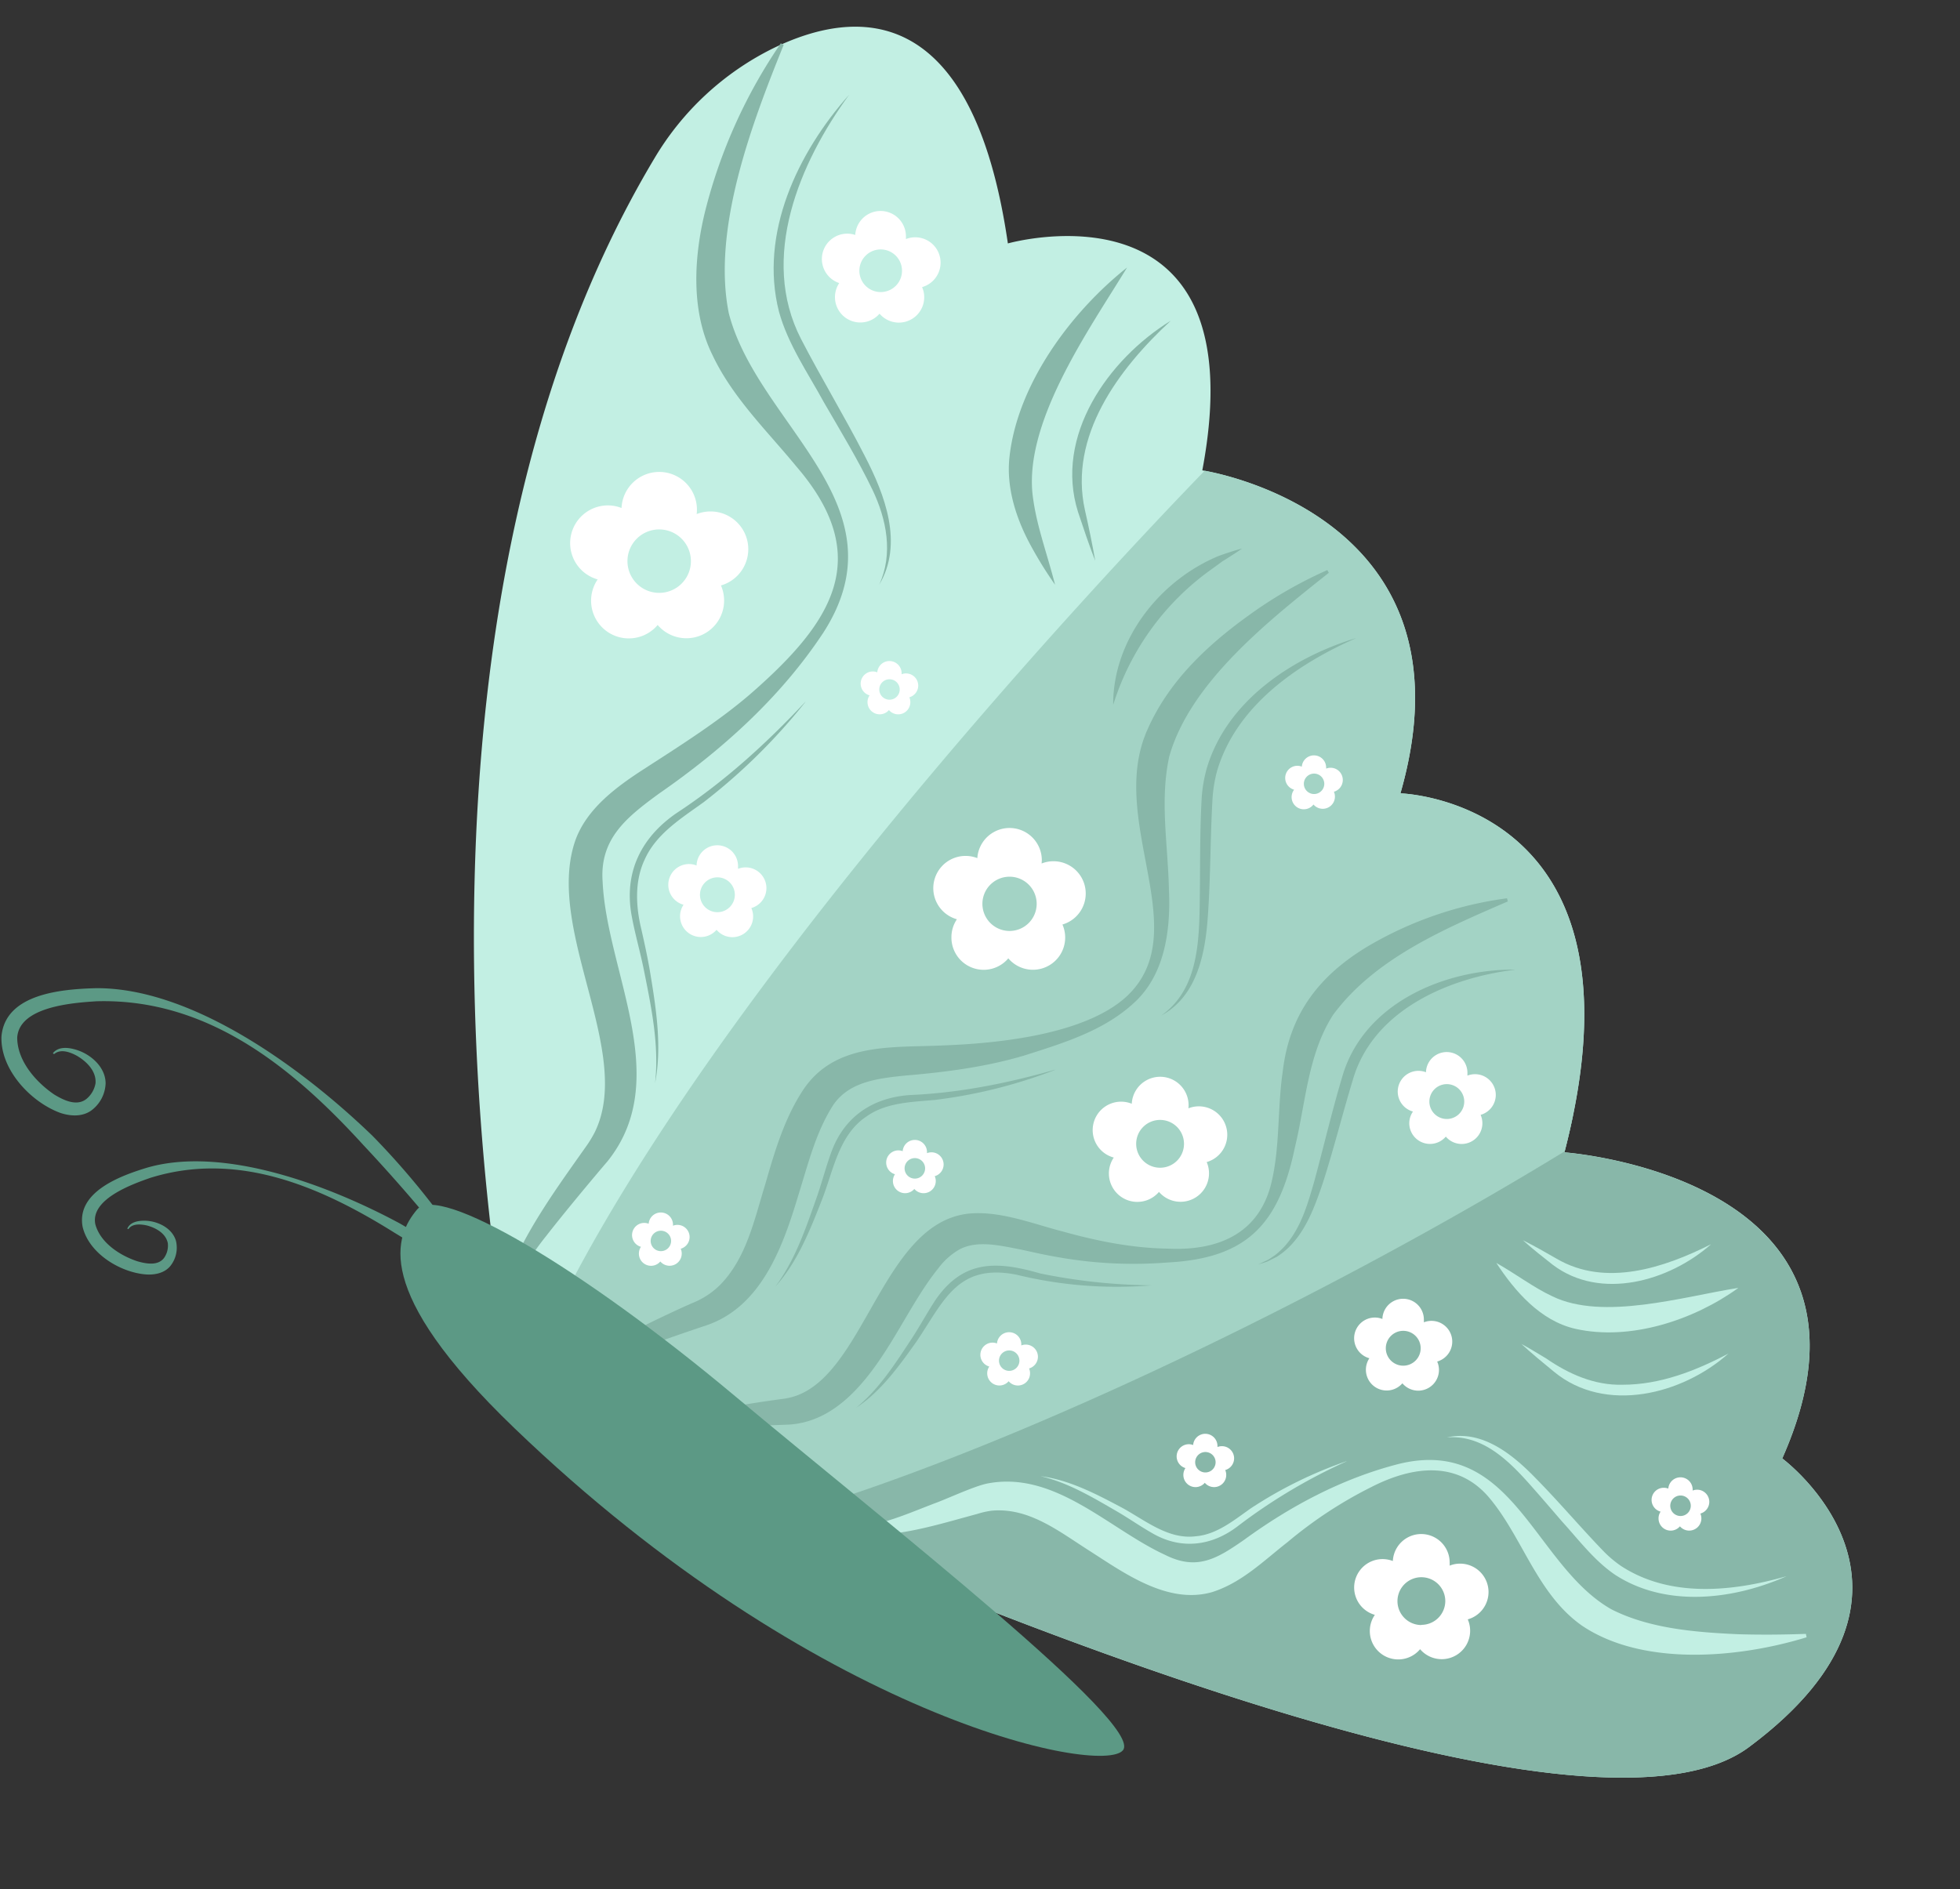 <?xml version="1.0" encoding="UTF-8"?>
<!DOCTYPE svg PUBLIC '-//W3C//DTD SVG 1.0//EN'
          'http://www.w3.org/TR/2001/REC-SVG-20010904/DTD/svg10.dtd'>
<svg height="510.5" preserveAspectRatio="xMidYMid meet" version="1.0" viewBox="-0.4 -7.2 529.5 510.5" width="529.5" xmlns="http://www.w3.org/2000/svg" xmlns:xlink="http://www.w3.org/1999/xlink" zoomAndPan="magnify"
><rect x="-0.4" y="-7.2" width="529.5" height="510.5" fill="#333333" stroke="none"/><g data-name="Layer 2"
  ><g data-name="Layer 2"
    ><g id="change1_1"
      ><path d="M138.13,365c-7-37.87-33.28-209.71,38.24-329.37A76.9,76.9,0,0,1,208.51,5.83C230.8-5,262.32-7.19,271.88,58.58c0,0,67.7-19.17,52.53,61.32,0,0,75.31,11.28,53.52,87.28,0,0,69.07,1.84,44.3,97,0,0,92.6,6.64,58.85,82.71,0,0,48.05,35.58-9,78-51.7,38.44-282.82-68.69-325.63-89.07A15,15,0,0,1,138.13,365Z" fill="#c2efe3"
      /></g
      ><g id="change2_1"
      ><path d="M424.56,294.2c-.66,3.22-1.43,6.54-2.33,10,0,0,92.6,6.64,58.85,82.71,0,0,48.05,35.58-9,78C431.18,495.3,278,434.61,194.59,397.84Z" fill="#88b7a9"
      /></g
      ><g id="change3_1"
      ><path d="M146.46,375.82a15,15,0,0,1-6.49-5.95C175,277.38,301.59,144.2,325.05,120c7.21,1.3,73.5,15.28,52.88,87.18,0,0,68.92,1.84,44.38,96.72-64.88,39.7-153.1,82.39-214.77,99.59C179.33,391.29,157.09,380.89,146.46,375.82Z" fill="#a3d3c5"
      /></g
      ><g id="change2_2"
      ><path d="M211.31,4.93c-8.55,21.15-19.42,49.75-14.82,72.52,7.84,30.34,47.77,51.67,25.58,86.24-11.56,17.54-27.37,31.74-44.5,43.6-8.63,6.33-16,12.11-15.17,23.72,1.1,24.37,19.18,53.32,1.34,75.57-5,5.86-11.87,14.14-16.56,20.17a79.8,79.8,0,0,0-9,13.94c-.92,2.22-1.84,4.68-1.65,7.12l-.87.16a14.48,14.48,0,0,1,.07-6.45,35.43,35.43,0,0,1,1.95-6.09c5.23-12,13-22.56,20.5-33.19a31.13,31.13,0,0,0,2.09-3.48c10.56-21.52-13.1-54.07-5.48-78.15,2.84-8.89,11-14.94,18.34-19.72,9.92-6.42,21-13.36,29.86-21.15,21.18-18.64,33-36.22,11.76-60.88-7.79-9.49-17.26-18.62-22.69-30.16-5.88-11.91-5-26.35-2-38.68A141.23,141.23,0,0,1,210.54,4.5l.77.43Z" fill="#88b7a9"
      /></g
      ><g id="change2_3"
      ><path d="M229,18.4c-13.46,18.42-24.27,44.1-13,66,5.48,10.61,11.75,20.89,17.25,31.66,5.41,10.47,10.49,23.64,3.86,34.76,3.87-8.36,2-17.74-1.84-25.73s-8.56-15.75-13.07-23.54c-4.36-8-9.7-15.65-12.15-24.5C204.65,55.92,215.1,34,229,18.4Z" fill="#88b7a9"
      /></g
      ><g id="change2_4"
      ><path d="M217.21,182.44a160.06,160.06,0,0,1-27.47,27.09c-6.05,4.38-12.92,8.58-16,15.59-2.65,5.62-2.4,12.25-1,18.26.84,3.65,1.72,7.69,2.36,11.36,1.68,10.09,3.42,20.59,1.47,30.75,1.15-10.23-1-20.45-3-30.46-1-5-2.49-10.08-3.38-15.08-2-11.54,2.68-20.9,12.15-27.42,12.91-8.46,24.31-18.85,34.83-30.09Z" fill="#88b7a9"
      /></g
      ><g id="change2_5"
      ><path d="M358.61,147.56c-16.12,12.83-37.5,29.62-43.14,49.69-2.58,11.88-.35,23.64-.08,35.93.5,10.89-1.05,23.18-9.69,30.84-8.2,7.46-19.1,10.71-29.4,14-10.37,3.09-21.29,4.5-32,5.4-7.64.78-15.85,1.66-20.06,8.7-4.37,7.18-6.29,15.09-8.93,23.53-4.13,13.75-9.88,30.24-24.94,35.3-6.3,2.1-15.07,5.15-21.23,7.5-4.85,1.95-9.72,3.85-13.91,7a11.94,11.94,0,0,0-3.38,3.7l-.83-.3A12.36,12.36,0,0,1,153.9,364a30.91,30.91,0,0,1,4.11-3.74c5.84-4.38,12.32-7.65,18.82-10.82,3.24-1.54,6.48-3.08,9.75-4.51a22.45,22.45,0,0,0,7.7-5.07c6.94-7.23,9-17.08,12-26.86,2.31-8,4.86-17,9.62-24.63,8.51-14.08,24.33-12.41,38.49-13.08,14.88-.55,38.22-2.89,49.5-13.17,19-17.64-5.49-47.55,5.77-72.33,6.19-13.94,17.58-24,29.68-32.4a116.89,116.89,0,0,1,18.84-10.55l.43.77Z" fill="#88b7a9"
      /></g
      ><g id="change2_6"
      ><path d="M365.78,165.31c-16,7.06-32.3,18.4-37.41,35.91a37.63,37.63,0,0,0-1.2,7.38c-.61,10.28-.51,20.67-1.22,31.1-.65,10.27-2.73,22.14-12.61,27.5,9-6.36,10.06-17.48,10.32-27.62.23-10.38,0-20.76.58-31.17a39.7,39.7,0,0,1,1.37-8c5.37-18.12,22.89-29.84,40.17-35.14Z" fill="#88b7a9"
      /></g
      ><g id="change2_7"
      ><path d="M284.66,281.89A135.64,135.64,0,0,1,252.33,290c-6.4.6-13.34.68-18.69,4.52-7.5,5-8.91,14.68-12,22.51-3.23,8.23-6.6,16.79-12.58,23.44,5.33-7.12,8.19-15.66,11.13-24,1.46-4.13,2.59-8.6,4.13-12.71,3.58-9.46,11.3-14.43,21.23-15.07,13.31-.57,26.34-3.22,39.13-6.85Z" fill="#88b7a9"
      /></g
      ><g id="change2_8"
      ><path d="M406.9,236.4C389.61,243.88,371,251.83,359.76,267c-6.83,10.61-7.37,23.56-10.33,35.81-4.29,20.62-12.76,30-34.34,31.13a116.76,116.76,0,0,1-30-1.49c-3.29-.56-6.52-1.31-9.68-2-5.49-1.05-11.6-2.59-16.47-.11a18.71,18.71,0,0,0-5.88,5.21c-3.71,4.6-6.88,10.13-10.21,15.76-6.55,11.05-15.47,25.56-30.15,26.44-6.15.23-14.69.54-20.78,1a80.5,80.5,0,0,0-9.51,1.22c-3,.67-6.2,1.47-8.37,3.77l-.73-.5a10.86,10.86,0,0,1,3.65-3.73c4.31-2.75,9.38-4.1,14.25-5.27,6.45-1.49,13-2.51,19.57-3.4a17.62,17.62,0,0,0,4.06-.94c18.57-6.8,23.46-46.59,46.36-49.15,8.52-.87,17.46,2.76,25.44,4.8,9.27,2.59,18.74,4.5,28.39,4.65,13.82.67,25.17-4.15,28.25-18.7,2.12-9.57,1.43-19.46,2.86-29.21,1.83-15.53,9.83-25.84,22.87-33.71a99.91,99.91,0,0,1,37.72-13.05l.21.86Z" fill="#88b7a9"
      /></g
      ><g id="change2_9"
      ><path d="M409.06,254.82c-18.17,2.16-38.71,11-44.05,30-2.8,9.19-5.1,18.53-8.09,27.78-2.13,6.25-4.56,13-9.55,17.63a20.82,20.82,0,0,1-2.93,2.24c-.48.2-2,1-2.47,1.21s-2,.63-2.6.83c.59-.24,1.9-.89,2.46-1.13s1.77-1.11,2.26-1.44a21.93,21.93,0,0,0,2.59-2.41c4.38-4.9,6.2-11.36,8-17.6,2.51-9.28,4.72-18.71,7.47-27.95,5.62-20,27.59-29.36,46.87-29.17Z" fill="#88b7a9"
      /></g
      ><g id="change2_10"
      ><path d="M310.79,340.11a113.87,113.87,0,0,1-36.51-2.85c-15.9-3.18-19.54,6.82-27,17.93-4.69,6.61-9.59,13.52-16.44,18.05,6.34-5.14,10.73-12.16,15.17-18.89,2.25-3.46,4.14-7,6.42-10.44,7.56-10.84,16.65-10.33,28.2-7a157,157,0,0,0,30.2,3.21Z" fill="#88b7a9"
      /></g
      ><g id="change2_11"
      ><path d="M304.08,65.09c-10.36,17-28.62,42.6-25.32,62.85,1.06,7.47,3.88,15,5.86,22.85a107,107,0,0,1-6.4-10.29c-4-7.26-6.85-15.81-5.9-24.25,2.16-19.68,16.65-39.18,31.76-51.16Z" fill="#88b7a9"
      /></g
      ><g id="change2_12"
      ><path d="M315.86,79.49c-14,12.94-27.64,31.12-23.15,51.2,1,4.39,2,9.22,2.77,13.64-1.64-4.16-3.22-8.89-4.64-13.16-6.49-20.52,8.13-41.25,25-51.68Z" fill="#88b7a9"
      /></g
      ><g id="change1_2"
      ><path d="M487.69,435.21c-18.14,5.59-44.18,8.05-60.77-3.17-12-8.48-15.88-23.52-24.79-34.28-8.67-10.52-21-8.79-32.05-3.14a114.8,114.8,0,0,0-22.61,14.86c-6.37,4.95-12.31,10.95-20.37,13.52-12,3.48-23.85-5.18-33.1-11.1-8.42-5.36-16.39-11.78-26.47-10.89a22.54,22.54,0,0,0-3.95.89c-10.16,2.72-20.49,6.1-31.15,5.69a12.19,12.19,0,0,1-5.84-1.8L227,405a10.47,10.47,0,0,0,4.28.46c7.48-.79,14.48-4.06,21.5-6.69,3.49-1.33,9.9-4.31,13.43-5.08,18.35-3.64,33,12.3,48.1,19.24,8.71,4.4,14.11,1,21.33-4,12.65-9.23,26.74-16.72,42-20.59,30.8-7.43,36.25,27.34,57.26,39.31,10.23,5.21,22.64,6.22,34.22,6.74,6.06.18,12.19.13,18.35-.09l.17.86Z" fill="#c2efe3"
      /></g
      ><g id="change1_3"
      ><path d="M482.26,418.71c-14.32,6.38-32.52,8.57-46.28-.34-5.71-3.86-9.91-9.53-14.49-14.55-2.93-3.41-5.85-6.81-8.81-10.14-5.83-6.52-12.78-13.24-22.22-12.46,9.45-2.15,17.71,4.53,23.88,10.88,6.36,6.44,12.15,13.32,18.33,19.73a31.84,31.84,0,0,0,4.9,4.15c13.23,8.62,30.07,6.93,44.69,2.73Z" fill="#c2efe3"
      /></g
      ><g id="change1_4"
      ><path d="M363.35,387.69a150.27,150.27,0,0,0-29.51,17.62c-6.85,5.18-14.93,6.27-22.57,2-3.32-1.85-6.57-4.15-9.85-6.06-6.59-3.81-13.25-7.84-20.74-9.57,7.68,1,14.74,4.66,21.5,8.24,6.43,3.36,12.82,9,20.51,8,5.64-.48,10.24-4.32,14.78-7.51a115.16,115.16,0,0,1,25.88-12.76Z" fill="#c2efe3"
      /></g
      ><g id="change1_5"
      ><path d="M469.16,340.86c-12,8.66-29.18,14.35-44,11-9.44-2.16-16.36-10.2-21.32-17.79,5.32,3,10.11,6.67,15.11,9,13.68,6.68,35.33.1,50.2-2.25Z" fill="#c2efe3"
      /></g
      ><g id="change1_6"
      ><path d="M461.79,329.07c-11.21,9.89-29.77,15.28-42.7,5.5-2.65-2.08-5.58-4.38-8.07-6.64,3,1.49,6.22,3.33,9.12,5,13.17,7.73,29,2.48,41.65-3.89Z" fill="#c2efe3"
      /></g
      ><g id="change1_7"
      ><path d="M466.54,358.55c-12.43,11.08-33.26,16.37-47.13,4.91-2.89-2.36-6.09-5-8.81-7.51,2.27,1.23,4.46,2.57,6.65,3.89,6.18,4.27,13.11,7.33,20.69,7.14,10.11,0,19.7-3.73,28.6-8.43Z" fill="#c2efe3"
      /></g
      ><g id="change2_13"
      ><path d="M300.33,183.33c-.14-17.71,12.7-33.89,28.75-40.4,2-.69,4-1.37,6.07-1.91-1,.71-2,1.37-3,2-.71.47-1.53,1-2.26,1.42-.42.33-3.07,2.24-3.57,2.6a70.88,70.88,0,0,0-26,36.27Z" fill="#88b7a9"
      /></g
      ><g id="change4_1"
      ><path d="M201.75,141.17A10.2,10.2,0,0,0,191.55,131a10.32,10.32,0,0,0-3.74.71,10.36,10.36,0,0,0,.07-1.12,10.19,10.19,0,0,0-20.37-.52,10,10,0,0,0-3.69-.7,10.19,10.19,0,0,0-2.76,20,10.19,10.19,0,0,0,16.21,12.31A10.19,10.19,0,0,0,194.37,151,10.21,10.21,0,0,0,201.75,141.17ZM177.68,153a8.57,8.57,0,1,1,8.57-8.56A8.56,8.56,0,0,1,177.68,153Z" fill="#fff"
      /></g
      ><g id="change4_2"
      ><path d="M253.7,63.77a6.85,6.85,0,0,0-6.85-6.85,6.75,6.75,0,0,0-2.51.48c0-.25,0-.5,0-.76a6.85,6.85,0,0,0-13.69-.35,6.85,6.85,0,1,0-4.33,13,6.85,6.85,0,0,0,10.89,8.27,6.85,6.85,0,0,0,12.07-4.45,6.71,6.71,0,0,0-.58-2.73A6.86,6.86,0,0,0,253.7,63.77Zm-16.17,7.95A5.76,5.76,0,1,1,243.28,66,5.75,5.75,0,0,1,237.53,71.72Z" fill="#fff"
      /></g
      ><g id="change4_3"
      ><path d="M292.91,234.24A8.71,8.71,0,0,0,281,226.13c0-.32.05-.64.05-1a8.72,8.72,0,0,0-17.42-.45,8.72,8.72,0,1,0-5.52,16.52,8.63,8.63,0,0,0-1.48,4.86A8.71,8.71,0,0,0,272,251.76a8.71,8.71,0,0,0,14.62-9.14A8.72,8.72,0,0,0,292.91,234.24Zm-20.58,10.12a7.33,7.33,0,1,1,7.33-7.33A7.33,7.33,0,0,1,272.33,244.36Z" fill="#fff"
      /></g
      ><g id="change4_4"
      ><path d="M331.15,299.43a7.68,7.68,0,0,0-7.69-7.68,7.52,7.52,0,0,0-2.81.54,8.08,8.08,0,0,0,.05-.85,7.68,7.68,0,0,0-15.35-.39,7.68,7.68,0,1,0-4.86,14.54,7.68,7.68,0,0,0,12.21,9.28,7.69,7.69,0,0,0,12.89-8.06A7.68,7.68,0,0,0,331.15,299.43ZM313,308.34a6.46,6.46,0,1,1,6.46-6.45A6.45,6.45,0,0,1,313,308.34Z" fill="#fff"
      /></g
      ><g id="change4_5"
      ><path d="M401.73,423a7.68,7.68,0,0,0-7.68-7.68,7.53,7.53,0,0,0-2.82.54,8.08,8.08,0,0,0,0-.85,7.68,7.68,0,0,0-15.35-.4,7.81,7.81,0,0,0-2.79-.52,7.68,7.68,0,0,0-2.07,15.07,7.68,7.68,0,0,0,12.22,9.28,7.68,7.68,0,0,0,12.88-8.06A7.68,7.68,0,0,0,401.73,423Zm-18.14,8.91a6.46,6.46,0,1,1,6.46-6.45A6.45,6.45,0,0,1,383.59,431.86Z" fill="#fff"
      /></g
      ><g id="change4_6"
      ><path d="M206.65,232.79a5.61,5.61,0,0,0-7.67-5.22,4.21,4.21,0,0,0,0-.62,5.6,5.6,0,0,0-11.2-.28,5.51,5.51,0,0,0-2-.39,5.6,5.6,0,0,0-1.52,11,5.61,5.61,0,0,0,8.92,6.77,5.6,5.6,0,0,0,9.4-5.88A5.61,5.61,0,0,0,206.65,232.79Zm-13.24,6.5a4.71,4.71,0,1,1,4.71-4.71A4.71,4.71,0,0,1,193.41,239.29Z" fill="#fff"
      /></g
      ><g id="change4_7"
      ><path d="M403.69,288.66a5.61,5.61,0,0,0-7.66-5.21c0-.2,0-.41,0-.62a5.6,5.6,0,0,0-11.2-.29,5.68,5.68,0,0,0-2-.38,5.6,5.6,0,0,0-1.51,11,5.54,5.54,0,0,0-1,3.13,5.6,5.6,0,0,0,9.87,3.64,5.6,5.6,0,0,0,9.4-5.88A5.61,5.61,0,0,0,403.69,288.66Zm-13.23,6.51a4.71,4.71,0,1,1,4.71-4.71A4.71,4.71,0,0,1,390.46,295.17Z" fill="#fff"
      /></g
      ><g id="change4_8"
      ><path d="M391.93,355.33a5.61,5.61,0,0,0-7.67-5.22,4.21,4.21,0,0,0,0-.62,5.6,5.6,0,0,0-11.2-.28,5.51,5.51,0,0,0-2-.39,5.6,5.6,0,0,0-1.52,11,5.61,5.61,0,0,0,8.92,6.77,5.6,5.6,0,0,0,9.4-5.88A5.61,5.61,0,0,0,391.93,355.33Zm-13.24,6.5a4.71,4.71,0,1,1,4.71-4.71A4.71,4.71,0,0,1,378.69,361.83Z" fill="#fff"
      /></g
      ><g id="change4_9"
      ><path d="M247.66,178.06a3.29,3.29,0,0,0-3.29-3.29,3.17,3.17,0,0,0-1.2.23c0-.12,0-.24,0-.36a3.29,3.29,0,0,0-6.57-.17,3.37,3.37,0,0,0-1.2-.23,3.29,3.29,0,0,0-.88,6.46,3.19,3.19,0,0,0-.56,1.83,3.29,3.29,0,0,0,5.79,2.14,3.28,3.28,0,0,0,5.78-2.14,3.2,3.2,0,0,0-.27-1.31A3.3,3.3,0,0,0,247.66,178.06Zm-7.76,3.81a2.76,2.76,0,1,1,2.76-2.76A2.76,2.76,0,0,1,239.9,181.87Z" fill="#fff"
      /></g
      ><g id="change4_10"
      ><path d="M362.36,203.55a3.29,3.29,0,0,0-3.29-3.29,3.26,3.26,0,0,0-1.21.23,2.17,2.17,0,0,0,0-.36,3.29,3.29,0,0,0-6.57-.17,3.15,3.15,0,0,0-1.19-.23,3.29,3.29,0,0,0-.89,6.46,3.29,3.29,0,0,0,5.23,4,3.29,3.29,0,0,0,5.52-3.45A3.3,3.3,0,0,0,362.36,203.55Zm-7.77,3.81a2.76,2.76,0,1,1,2.77-2.76A2.76,2.76,0,0,1,354.59,207.36Z" fill="#fff"
      /></g
      ><g id="change4_11"
      ><path d="M254.52,307.46a3.29,3.29,0,0,0-3.29-3.29,3.41,3.41,0,0,0-1.2.23c0-.12,0-.24,0-.36a3.29,3.29,0,0,0-6.57-.17,3.35,3.35,0,0,0-1.19-.22,3.29,3.29,0,0,0-.89,6.45,3.29,3.29,0,0,0,2.73,5.12,3.31,3.31,0,0,0,2.5-1.15,3.29,3.29,0,0,0,5.79-2.14,3.21,3.21,0,0,0-.28-1.31A3.28,3.28,0,0,0,254.52,307.46Zm-7.76,3.82a2.77,2.77,0,1,1,2.76-2.77A2.76,2.76,0,0,1,246.76,311.28Z" fill="#fff"
      /></g
      ><g id="change4_12"
      ><path d="M280,359.42a3.29,3.29,0,0,0-3.29-3.29,3.17,3.17,0,0,0-1.2.23c0-.12,0-.24,0-.36a3.29,3.29,0,0,0-6.57-.17,3.17,3.17,0,0,0-1.2-.23,3.29,3.29,0,0,0-.88,6.46,3.19,3.19,0,0,0-.56,1.83,3.29,3.29,0,0,0,5.79,2.14,3.28,3.28,0,0,0,5.78-2.14,3.17,3.17,0,0,0-.27-1.31A3.3,3.3,0,0,0,280,359.42Zm-7.76,3.81a2.76,2.76,0,1,1,2.76-2.76A2.76,2.76,0,0,1,272.25,363.23Z" fill="#fff"
      /></g
      ><g id="change4_13"
      ><path d="M461.37,398.63a3.29,3.29,0,0,0-3.29-3.29,3.47,3.47,0,0,0-1.21.23,2.19,2.19,0,0,0,0-.36,3.29,3.29,0,0,0-6.57-.17,3.41,3.41,0,0,0-1.2-.22,3.28,3.28,0,0,0-.88,6.45,3.19,3.19,0,0,0-.56,1.83,3.28,3.28,0,0,0,5.78,2.14,3.29,3.29,0,0,0,5.79-2.14,3.37,3.37,0,0,0-.27-1.31A3.3,3.3,0,0,0,461.37,398.63Zm-7.76,3.82a2.77,2.77,0,1,1,2.76-2.77A2.77,2.77,0,0,1,453.61,402.45Z" fill="#fff"
      /></g
      ><g id="change4_14"
      ><path d="M333,386.87a3.29,3.29,0,0,0-3.29-3.29,3.26,3.26,0,0,0-1.21.23,2.17,2.17,0,0,0,0-.36,3.29,3.29,0,0,0-6.57-.17,3.15,3.15,0,0,0-1.19-.23,3.29,3.29,0,0,0-.89,6.45,3.33,3.33,0,0,0-.56,1.84,3.28,3.28,0,0,0,5.79,2.13,3.28,3.28,0,0,0,5.79-2.13,3.33,3.33,0,0,0-.27-1.31A3.3,3.3,0,0,0,333,386.87Zm-7.77,3.81a2.76,2.76,0,1,1,2.77-2.76A2.76,2.76,0,0,1,325.18,390.68Z" fill="#fff"
      /></g
      ><g id="change4_15"
      ><path d="M185.9,327.07a3.29,3.29,0,0,0-3.29-3.29,3.17,3.17,0,0,0-1.2.23c0-.12,0-.24,0-.36a3.29,3.29,0,0,0-6.57-.17,3.17,3.17,0,0,0-1.2-.23,3.29,3.29,0,0,0-.88,6.46,3.19,3.19,0,0,0-.56,1.83,3.28,3.28,0,0,0,5.79,2.13,3.28,3.28,0,0,0,5.78-2.13,3.17,3.17,0,0,0-.27-1.31A3.3,3.3,0,0,0,185.9,327.07Zm-7.76,3.81a2.76,2.76,0,1,1,2.76-2.76A2.76,2.76,0,0,1,178.14,330.88Z" fill="#fff"
      /></g
      ><g id="change5_1"
      ><path d="M133.87,346a443.76,443.76,0,0,0-36.1-43.78c-19.13-21-42.11-39.71-72.08-38.86-6.52.41-20.89,1.47-21.44,9.8,0,6.27,5,12,10,15.4,2.64,1.6,6.07,3.22,8.65,1.23a7,7,0,0,0,2.51-4.3c.23-3.19-2.3-5.79-5-7.38-1.82-1-4.44-2-6.21-.46l-.31-.26c1.71-2.13,4.93-1.46,7.15-.63,3.53,1.35,7.1,4.64,7.09,8.83a9.54,9.54,0,0,1-3.89,7.3c-2.5,1.77-5.75,1.52-8.41.61C7.88,290.56-.37,281.79,0,272.82c1.06-11.64,16.59-12.75,25.62-13C52,259.72,81.9,282,100.27,299.76A210.21,210.21,0,0,1,127,333.38c2.57,4,5,8.11,7.21,12.37l-.34.2Z" fill="#5c9985"
      /></g
      ><g id="change5_2"
      ><path d="M144.7,352.73a366.69,366.69,0,0,0-38.47-26.79c-19.9-12.46-42.35-22.22-66-14.87-5.09,1.77-16.28,5.82-14.87,12.57,1.36,5,6.67,8.45,11.42,10,2.46.69,5.54,1.22,7.15-.94a5.74,5.74,0,0,0,1-4c-.53-2.59-3.13-4.09-5.64-4.76-1.66-.37-4-.57-5,1l-.3-.14c.88-2.07,3.59-2.26,5.55-2.1,3.11.3,6.68,2.12,7.61,5.46a7.91,7.91,0,0,1-1.48,6.67c-1.59,2-4.23,2.49-6.55,2.35-7-.51-15.51-5.66-17.2-12.88-1.75-9.49,10.36-13.84,17.5-16,20.95-6,49.7,5.12,68.26,15.13a173.87,173.87,0,0,1,28.75,20.8c2.94,2.63,5.82,5.33,8.5,8.24l-.23.23Z" fill="#5c9985"
      /></g
      ><g id="change5_3"
      ><path d="M197.82,369.76c41.43,34.64,111,89,105.14,96S220,457,138.57,378.71c-38.93-37.42-32.11-52.13-26.29-59.09S156.39,335.11,197.82,369.76Z" fill="#5c9985"
      /></g
    ></g
  ></g
></svg
>
